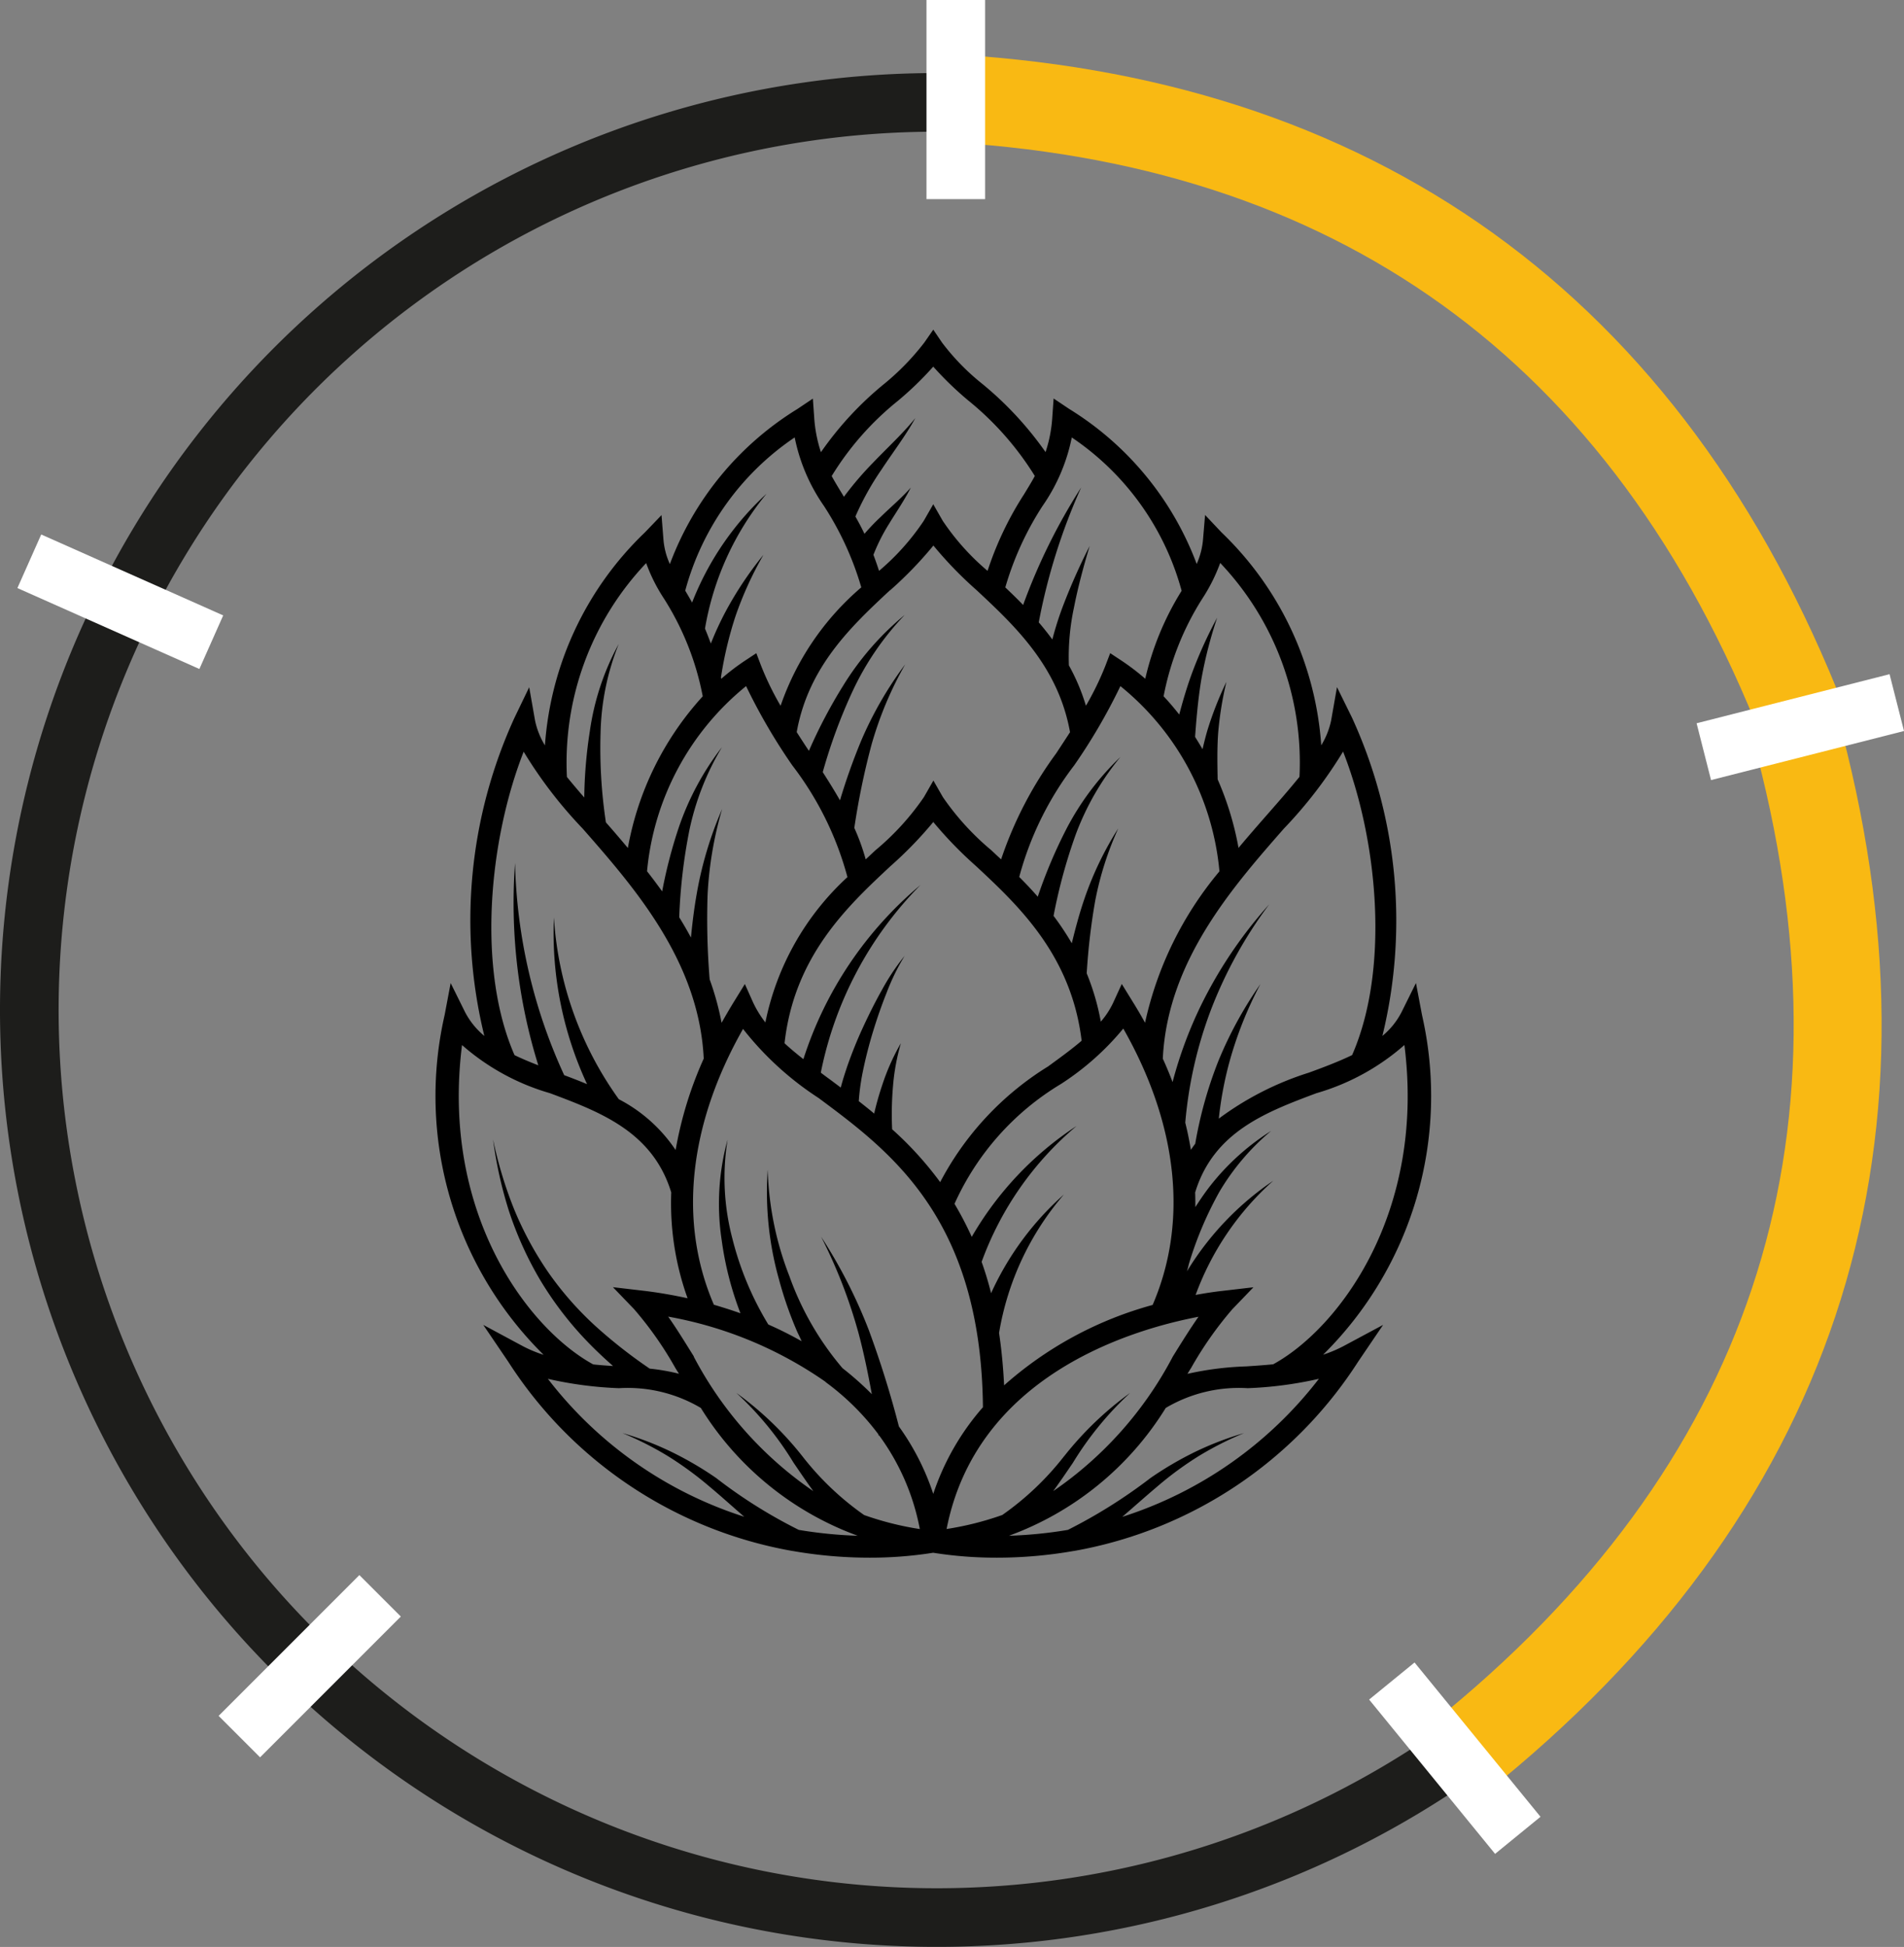 <svg xmlns="http://www.w3.org/2000/svg" width="64.953" height="66.407" viewBox="0 0 64.953 66.407"><rect x="0" y="0" width="64.953" height="66.407" fill="#808080" stroke="none"/><g id="Groupe_12474" data-name="Groupe 12474" transform="translate(-375.5 -2008.03)"><path id="Trac&#xE9;_20440" data-name="Trac&#xE9; 20440" d="M34.523,38.237A12.407,12.407,0,0,0,37.9,26.646l-.206-1.09-.492.993a2.578,2.578,0,0,1-.653.811A16.6,16.6,0,0,0,35.51,16.5L35,15.464l-.2,1.138a2.677,2.677,0,0,1-.337.846,11.128,11.128,0,0,0-3.4-7.26L30.5,9.592l-.069.822a2.59,2.59,0,0,1-.217.849,10.554,10.554,0,0,0-4.348-5.287l-.533-.357-.045.639a4.65,4.65,0,0,1-.23,1.189A11.674,11.674,0,0,0,22.9,5.12a7.849,7.849,0,0,1-1.372-1.406l-.3-.443-.306.44a8.549,8.549,0,0,1-1.406,1.44,11.378,11.378,0,0,0-2.121,2.3,4.8,4.8,0,0,1-.23-1.189l-.045-.639-.533.357a10.529,10.529,0,0,0-4.345,5.287,2.508,2.508,0,0,1-.22-.849l-.065-.822-.571.595a11.133,11.133,0,0,0-3.406,7.26,2.677,2.677,0,0,1-.337-.846l-.2-1.138L6.945,16.5A16.58,16.58,0,0,0,5.913,27.361a2.637,2.637,0,0,1-.657-.811l-.492-.993-.206,1.09A12.4,12.4,0,0,0,7.935,38.237a4.36,4.36,0,0,1-.729-.306l-1.33-.715.849,1.251a14.514,14.514,0,0,0,9.707,6.462l.007,0,0,0a15.205,15.205,0,0,0,2.606.227,13.716,13.716,0,0,0,2.179-.168,13.73,13.73,0,0,0,2.183.168,15.168,15.168,0,0,0,2.6-.227l0,0,.01,0a14.528,14.528,0,0,0,9.707-6.462l.849-1.251-1.334.715a4.449,4.449,0,0,1-.725.306M37.3,27.67c.729,5.751-2.258,9.676-4.476,10.89-.309.031-.619.052-.925.072a10.6,10.6,0,0,0-2,.254c.041-.069.083-.138.124-.2a12.323,12.323,0,0,1,1.409-2.007l.718-.746-1.028.12c-.313.034-.629.083-.945.141A9.655,9.655,0,0,1,32.825,32.3a10.025,10.025,0,0,0-2.942,3.087c.021-.082.045-.162.062-.241a12.349,12.349,0,0,1,1.045-2.472A8.042,8.042,0,0,1,32.753,30.6a8.2,8.2,0,0,0-2.069,1.863c-.186.237-.354.485-.516.736,0-.165,0-.333-.007-.5.632-2.069,2.417-2.74,4.139-3.386a7.823,7.823,0,0,0,3-1.643M13.06,38.292c-.3-.478-.581-.942-.877-1.358a13.544,13.544,0,0,1,5.373,2.227l0,.007v0a8.591,8.591,0,0,1,1.8,1.781l.007.041.021,0a7.856,7.856,0,0,1,1.385,3.19,10.416,10.416,0,0,1-1.9-.478,9.769,9.769,0,0,1-2.111-2.011,11.321,11.321,0,0,0-2.248-2.155,11.023,11.023,0,0,1,1.952,2.382c.22.32.44.65.674.969a12.718,12.718,0,0,1-4.08-4.589M14.737,27.12a10.578,10.578,0,0,0,2.575,2.355c2.472,1.836,5.548,4.121,5.61,10.549a8.572,8.572,0,0,0-1.695,2.956,8.481,8.481,0,0,0-1.172-2.3A33.8,33.8,0,0,0,19.031,37.4a17.213,17.213,0,0,0-1.629-3.19,17.323,17.323,0,0,1,1.279,3.3c.182.681.323,1.375.45,2.069a10.7,10.7,0,0,0-1-.887l0,0a10.042,10.042,0,0,1-1.812-3.138,10.8,10.8,0,0,1-.739-3.633,10.986,10.986,0,0,0,.385,3.747,12.759,12.759,0,0,0,.629,1.8c.048.1.1.206.144.306-.371-.21-.749-.4-1.138-.571a10.58,10.58,0,0,1-1.227-2.936,8.115,8.115,0,0,1-.162-3.369,8.266,8.266,0,0,0-.2,3.437,11.011,11.011,0,0,0,.639,2.485c-.3-.107-.6-.2-.907-.292-1.217-2.822-.863-6.136,1-9.415m-1.145-1.695a25.224,25.224,0,0,1-.069-2.881,12.653,12.653,0,0,1,.495-2.915,12.72,12.72,0,0,0-.863,2.874c-.089.5-.151,1-.2,1.509-.127-.237-.261-.467-.4-.691a18.625,18.625,0,0,1,.347-2.973,9.178,9.178,0,0,1,1.11-2.829,9.489,9.489,0,0,0-1.468,2.726,16.323,16.323,0,0,0-.571,2.193c-.168-.234-.34-.464-.516-.687a9.227,9.227,0,0,1,3.379-6.315,19.891,19.891,0,0,0,1.574,2.7A10.891,10.891,0,0,1,18.3,21.943,9.206,9.206,0,0,0,15.5,26.9a3.594,3.594,0,0,1-.419-.681L14.8,25.59l-.364.591c-.151.244-.292.488-.43.732a9.591,9.591,0,0,0-.409-1.488m6.16-13.265a13.215,13.215,0,0,0,1.475-1.526,13.259,13.259,0,0,0,1.478,1.526c1.306,1.22,2.781,2.6,3.183,4.84-.158.244-.316.485-.474.725a13.174,13.174,0,0,0-1.877,3.613c-.117-.107-.23-.213-.34-.316a8.971,8.971,0,0,1-1.647-1.808l-.323-.564-.323.564a8.869,8.869,0,0,1-1.647,1.808c-.11.1-.223.21-.34.316a7.283,7.283,0,0,0-.388-1.072,25.128,25.128,0,0,1,.591-2.853,12.358,12.358,0,0,1,1.145-2.726,12.637,12.637,0,0,0-1.5,2.6,20.842,20.842,0,0,0-.725,2.038c-.186-.327-.385-.646-.588-.962a18.144,18.144,0,0,1,1.021-2.767A9.688,9.688,0,0,1,20.254,13a9.754,9.754,0,0,0-2.1,2.413,17.136,17.136,0,0,0-1.169,2.224c-.141-.21-.278-.423-.416-.639.4-2.238,1.873-3.62,3.183-4.84m11.237,9.59a12.044,12.044,0,0,0-2.537,5.163c-.134-.244-.278-.488-.43-.732l-.364-.591-.289.632a2.805,2.805,0,0,1-.426.653,8.232,8.232,0,0,0-.481-1.647,21.746,21.746,0,0,1,.289-2.472,11,11,0,0,1,.787-2.472,11.3,11.3,0,0,0-1.145,2.375c-.175.505-.313,1.024-.44,1.543a9.6,9.6,0,0,0-.622-.935,18.3,18.3,0,0,1,.76-2.784,9.188,9.188,0,0,1,1.519-2.633,9.379,9.379,0,0,0-1.856,2.482,16.8,16.8,0,0,0-.962,2.282c-.206-.237-.419-.461-.632-.674a10.891,10.891,0,0,1,1.877-3.809,19.539,19.539,0,0,0,1.574-2.7,9.207,9.207,0,0,1,3.379,6.315M28.714,36.535a12.626,12.626,0,0,0-5.07,2.743c-.031-.636-.089-1.231-.172-1.787a9.657,9.657,0,0,1,2.21-4.72A10.044,10.044,0,0,0,23.2,36.136a11.159,11.159,0,0,0-.323-1.069,10.94,10.94,0,0,1,3.238-4.634,11.251,11.251,0,0,0-3.575,3.781,11.18,11.18,0,0,0-.588-1.127A9.136,9.136,0,0,1,25.582,29a9.245,9.245,0,0,0,2.128-1.891c1.867,3.283,2.221,6.6,1,9.429m-8.886-6a11.057,11.057,0,0,1,.027-1.43,7.342,7.342,0,0,1,.272-1.5,7.487,7.487,0,0,0-.636,1.427c-.107.316-.2.643-.275.973q-.263-.217-.526-.423a7.707,7.707,0,0,1,.148-1.055c.093-.447.21-.9.344-1.337s.289-.883.461-1.313a7.524,7.524,0,0,1,.612-1.251,7.719,7.719,0,0,0-.78,1.172c-.23.409-.44.832-.639,1.262s-.375.866-.533,1.317c-.082.244-.162.488-.227.742-.107-.082-.217-.162-.32-.241q-.186-.134-.361-.268a12.6,12.6,0,0,1,3.4-6.4,12.858,12.858,0,0,0-3.994,5.94c-.227-.179-.447-.361-.643-.543.33-2.97,2.145-4.671,3.613-6.04a13.405,13.405,0,0,0,1.461-1.506,13.715,13.715,0,0,0,1.461,1.506c1.454,1.354,3.248,3.039,3.6,5.954-.34.292-.729.574-1.145.877a10.225,10.225,0,0,0-3.681,3.946,11.75,11.75,0,0,0-1.636-1.8m5.864,11.148A9.769,9.769,0,0,1,23.582,43.7a10.416,10.416,0,0,1-1.9.478c1.021-5.2,6.218-6.785,8.594-7.239-.292.416-.581.88-.877,1.358a12.717,12.717,0,0,1-4.08,4.589c.234-.32.454-.646.674-.969a11.125,11.125,0,0,1,1.952-2.382,11.321,11.321,0,0,0-2.248,2.155M35.207,17.66c1.186,3.015,1.6,7.408.309,10.354-.457.22-.962.412-1.478.6a10.342,10.342,0,0,0-3.07,1.567,12.443,12.443,0,0,1,.337-1.839,13.069,13.069,0,0,1,1.083-2.75,13.527,13.527,0,0,0-1.437,2.63,14.136,14.136,0,0,0-.787,2.815c-.052.069-.1.137-.148.21-.052-.306-.113-.615-.192-.928a14.283,14.283,0,0,1,.883-3.867,14.951,14.951,0,0,1,1.98-3.578,15.1,15.1,0,0,0-2.32,3.431,14.271,14.271,0,0,0-.976,2.63c-.1-.268-.213-.536-.333-.8.158-3.31,2.358-5.826,4.132-7.848a15.142,15.142,0,0,0,2.018-2.626M31.02,11.232a9.89,9.89,0,0,1,2.7,7.291c-.323.4-.694.825-1.086,1.272-.323.368-.66.753-.993,1.152a10.379,10.379,0,0,0-.712-2.337c-.01-.547-.021-1.09.021-1.626a11.7,11.7,0,0,1,.278-1.7,11.849,11.849,0,0,0-.643,1.633c-.065.22-.12.443-.172.663-.082-.141-.168-.282-.254-.419.048-.667.107-1.33.217-1.983a14.948,14.948,0,0,1,.536-2.083,14.822,14.822,0,0,0-.894,1.99c-.155.433-.282.873-.4,1.313-.168-.213-.344-.423-.533-.622a9.531,9.531,0,0,1,1.33-3.345,5.926,5.926,0,0,0,.6-1.2M25.95,6.946a9.213,9.213,0,0,1,3.75,5.232,9.8,9.8,0,0,0-1.241,3,7.892,7.892,0,0,0-.811-.619l-.385-.254-.165.433a9.939,9.939,0,0,1-.663,1.361,6.888,6.888,0,0,0-.581-1.378,8.022,8.022,0,0,1,.175-1.98c.137-.7.327-1.4.533-2.09a21.04,21.04,0,0,0-.887,1.987,10.84,10.84,0,0,0-.385,1.2c-.148-.2-.306-.4-.464-.584a20.45,20.45,0,0,1,1.447-4.6,20.222,20.222,0,0,0-1.98,4.008c-.2-.21-.409-.409-.608-.6a10.436,10.436,0,0,1,1.268-2.774,6.221,6.221,0,0,0,1-2.341M20.01,5.708a11.251,11.251,0,0,0,1.217-1.176,11.4,11.4,0,0,0,1.186,1.148,10.268,10.268,0,0,1,2.279,2.582c-.113.21-.241.416-.375.636a11.2,11.2,0,0,0-1.237,2.6,8.2,8.2,0,0,1-1.53-1.708l-.323-.564-.323.564a8.169,8.169,0,0,1-1.526,1.708c-.062-.192-.127-.375-.192-.547a6.287,6.287,0,0,1,.536-1.062c.244-.4.522-.8.739-1.231-.316.357-.681.66-1.028,1a7.369,7.369,0,0,0-.553.577c-.1-.213-.206-.409-.309-.591a9.545,9.545,0,0,1,.89-1.6c.382-.581.815-1.141,1.155-1.757-.44.543-.956,1.011-1.444,1.523a11.248,11.248,0,0,0-.993,1.162L18.137,8.9c-.134-.22-.261-.426-.375-.636A9.938,9.938,0,0,1,20.01,5.708M16.5,6.946a6.221,6.221,0,0,0,1,2.341,10.427,10.427,0,0,1,1.272,2.774A9.286,9.286,0,0,0,16.019,16.1a9.939,9.939,0,0,1-.663-1.361l-.165-.433-.385.254a7.893,7.893,0,0,0-.811.619l-.01-.048a12.834,12.834,0,0,1,.5-2.1,12.152,12.152,0,0,1,.949-2.08,12.273,12.273,0,0,0-1.289,1.932,10.834,10.834,0,0,0-.505,1.093c-.069-.182-.134-.351-.2-.509a9.8,9.8,0,0,1,2.1-4.6,9.959,9.959,0,0,0-2.54,3.712c-.079-.144-.158-.278-.234-.406A9.19,9.19,0,0,1,16.5,6.946m-5.067,4.286a5.738,5.738,0,0,0,.6,1.2,9.531,9.531,0,0,1,1.33,3.345,10.391,10.391,0,0,0-2.554,5.173c-.251-.3-.5-.591-.749-.873a16.877,16.877,0,0,1-.182-3.063,8.653,8.653,0,0,1,.619-3.022,8.774,8.774,0,0,0-.987,2.984,15.916,15.916,0,0,0-.189,2.252c-.21-.241-.406-.474-.591-.7a9.879,9.879,0,0,1,2.7-7.291M7.251,17.66a15.1,15.1,0,0,0,2.014,2.626c1.774,2.021,3.974,4.537,4.132,7.848a13.026,13.026,0,0,0-.959,3.118A5.221,5.221,0,0,0,10.5,29.519a11.866,11.866,0,0,1-2.214-6.2,12.231,12.231,0,0,0,1.131,5.686c-.261-.11-.522-.21-.78-.306a18.269,18.269,0,0,1-1.677-7.236,18.608,18.608,0,0,0,.794,6.9c-.282-.11-.553-.223-.811-.347-1.289-2.946-.873-7.339.313-10.354M5.15,27.67a7.823,7.823,0,0,0,3,1.643c1.726.646,3.506,1.317,4.139,3.386a9.585,9.585,0,0,0,.557,3.609c-.516-.113-1.024-.2-1.519-.258L10.3,35.93l.718.746a12.115,12.115,0,0,1,1.409,2.007c.041.065.082.134.127.2a7.019,7.019,0,0,0-1-.175,16.885,16.885,0,0,1-1.842-1.444A11.059,11.059,0,0,1,8.1,35.432a11.518,11.518,0,0,1-1.172-2.162,14.073,14.073,0,0,1-.718-2.379,14.251,14.251,0,0,0,.543,2.444,11.961,11.961,0,0,0,1.035,2.3,11.672,11.672,0,0,0,1.526,2.032c.313.333.646.65.99.952-.227-.014-.454-.031-.677-.055-2.217-1.213-5.2-5.139-4.476-10.89M8.076,39.055a13,13,0,0,0,2.427.32,4.9,4.9,0,0,1,2.795.674,10.538,10.538,0,0,0,5.352,4.359,14.993,14.993,0,0,1-2.011-.2,16.913,16.913,0,0,1-2.819-1.77,11.715,11.715,0,0,0-1.543-.9,10.706,10.706,0,0,0-1.653-.632,11.131,11.131,0,0,1,1.564.794A11.846,11.846,0,0,1,13.6,42.736c.4.333.78.681,1.179,1.024a13.717,13.717,0,0,1-6.7-4.706m19.6,4.706c.4-.344.787-.691,1.182-1.024A11.537,11.537,0,0,1,30.268,41.7a11.131,11.131,0,0,1,1.564-.794,10.842,10.842,0,0,0-1.653.632,11.677,11.677,0,0,0-1.54.9,17.674,17.674,0,0,1-2.819,1.77,14.993,14.993,0,0,1-2.011.2,10.531,10.531,0,0,0,5.349-4.359,4.9,4.9,0,0,1,2.795-.674,13.075,13.075,0,0,0,2.43-.32,13.739,13.739,0,0,1-6.7,4.706" transform="translate(386.11 2016.003)"></path><path id="Trac&#xE9;_20442" data-name="Trac&#xE9; 20442" d="M62.162,31.974A30.956,30.956,0,1,1,31.2,1.016,30.957,30.957,0,0,1,62.162,31.974Z" transform="translate(376.25 2010.506)" fill="none" stroke="#1d1d1b" stroke-miterlimit="10" stroke-width="2"></path><path id="Trac&#xE9;_20443" data-name="Trac&#xE9; 20443" d="M9.259.968C23.421,1.635,33.5,8.761,38.817,22.352" transform="translate(398.209 2010.39)" fill="none" stroke="#f9b913" stroke-miterlimit="10" stroke-width="3"></path><path id="Trac&#xE9;_20445" data-name="Trac&#xE9; 20445" d="M26.079,7.39c3.568,13.722-.247,25.458-11.646,34.574" transform="translate(410.82 2026.042)" fill="none" stroke="#f9b913" stroke-miterlimit="10" stroke-width="3"></path><line id="Ligne_305" data-name="Ligne 305" x1="6.583" y2="1.674" transform="translate(433.624 2031.994)" fill="none" stroke="#fff" stroke-miterlimit="10" stroke-width="2"></line><line id="Ligne_307" data-name="Ligne 307" x1="4.297" y1="5.263" transform="translate(422.981 2065.366)" fill="none" stroke="#fff" stroke-miterlimit="10" stroke-width="2"></line><line id="Ligne_309" data-name="Ligne 309" y1="4.802" x2="4.802" transform="translate(383.665 2062.46)" fill="none" stroke="#fff" stroke-miterlimit="10" stroke-width="2"></line><line id="Ligne_313" data-name="Ligne 313" x2="6.208" y2="2.76" transform="translate(376.5 2027.174)" fill="none" stroke="#fff" stroke-miterlimit="10" stroke-width="2"></line><line id="Ligne_310" data-name="Ligne 310" y2="6.792" transform="translate(408.106 2008.03)" fill="none" stroke="#fff" stroke-miterlimit="10" stroke-width="2"></line></g></svg>